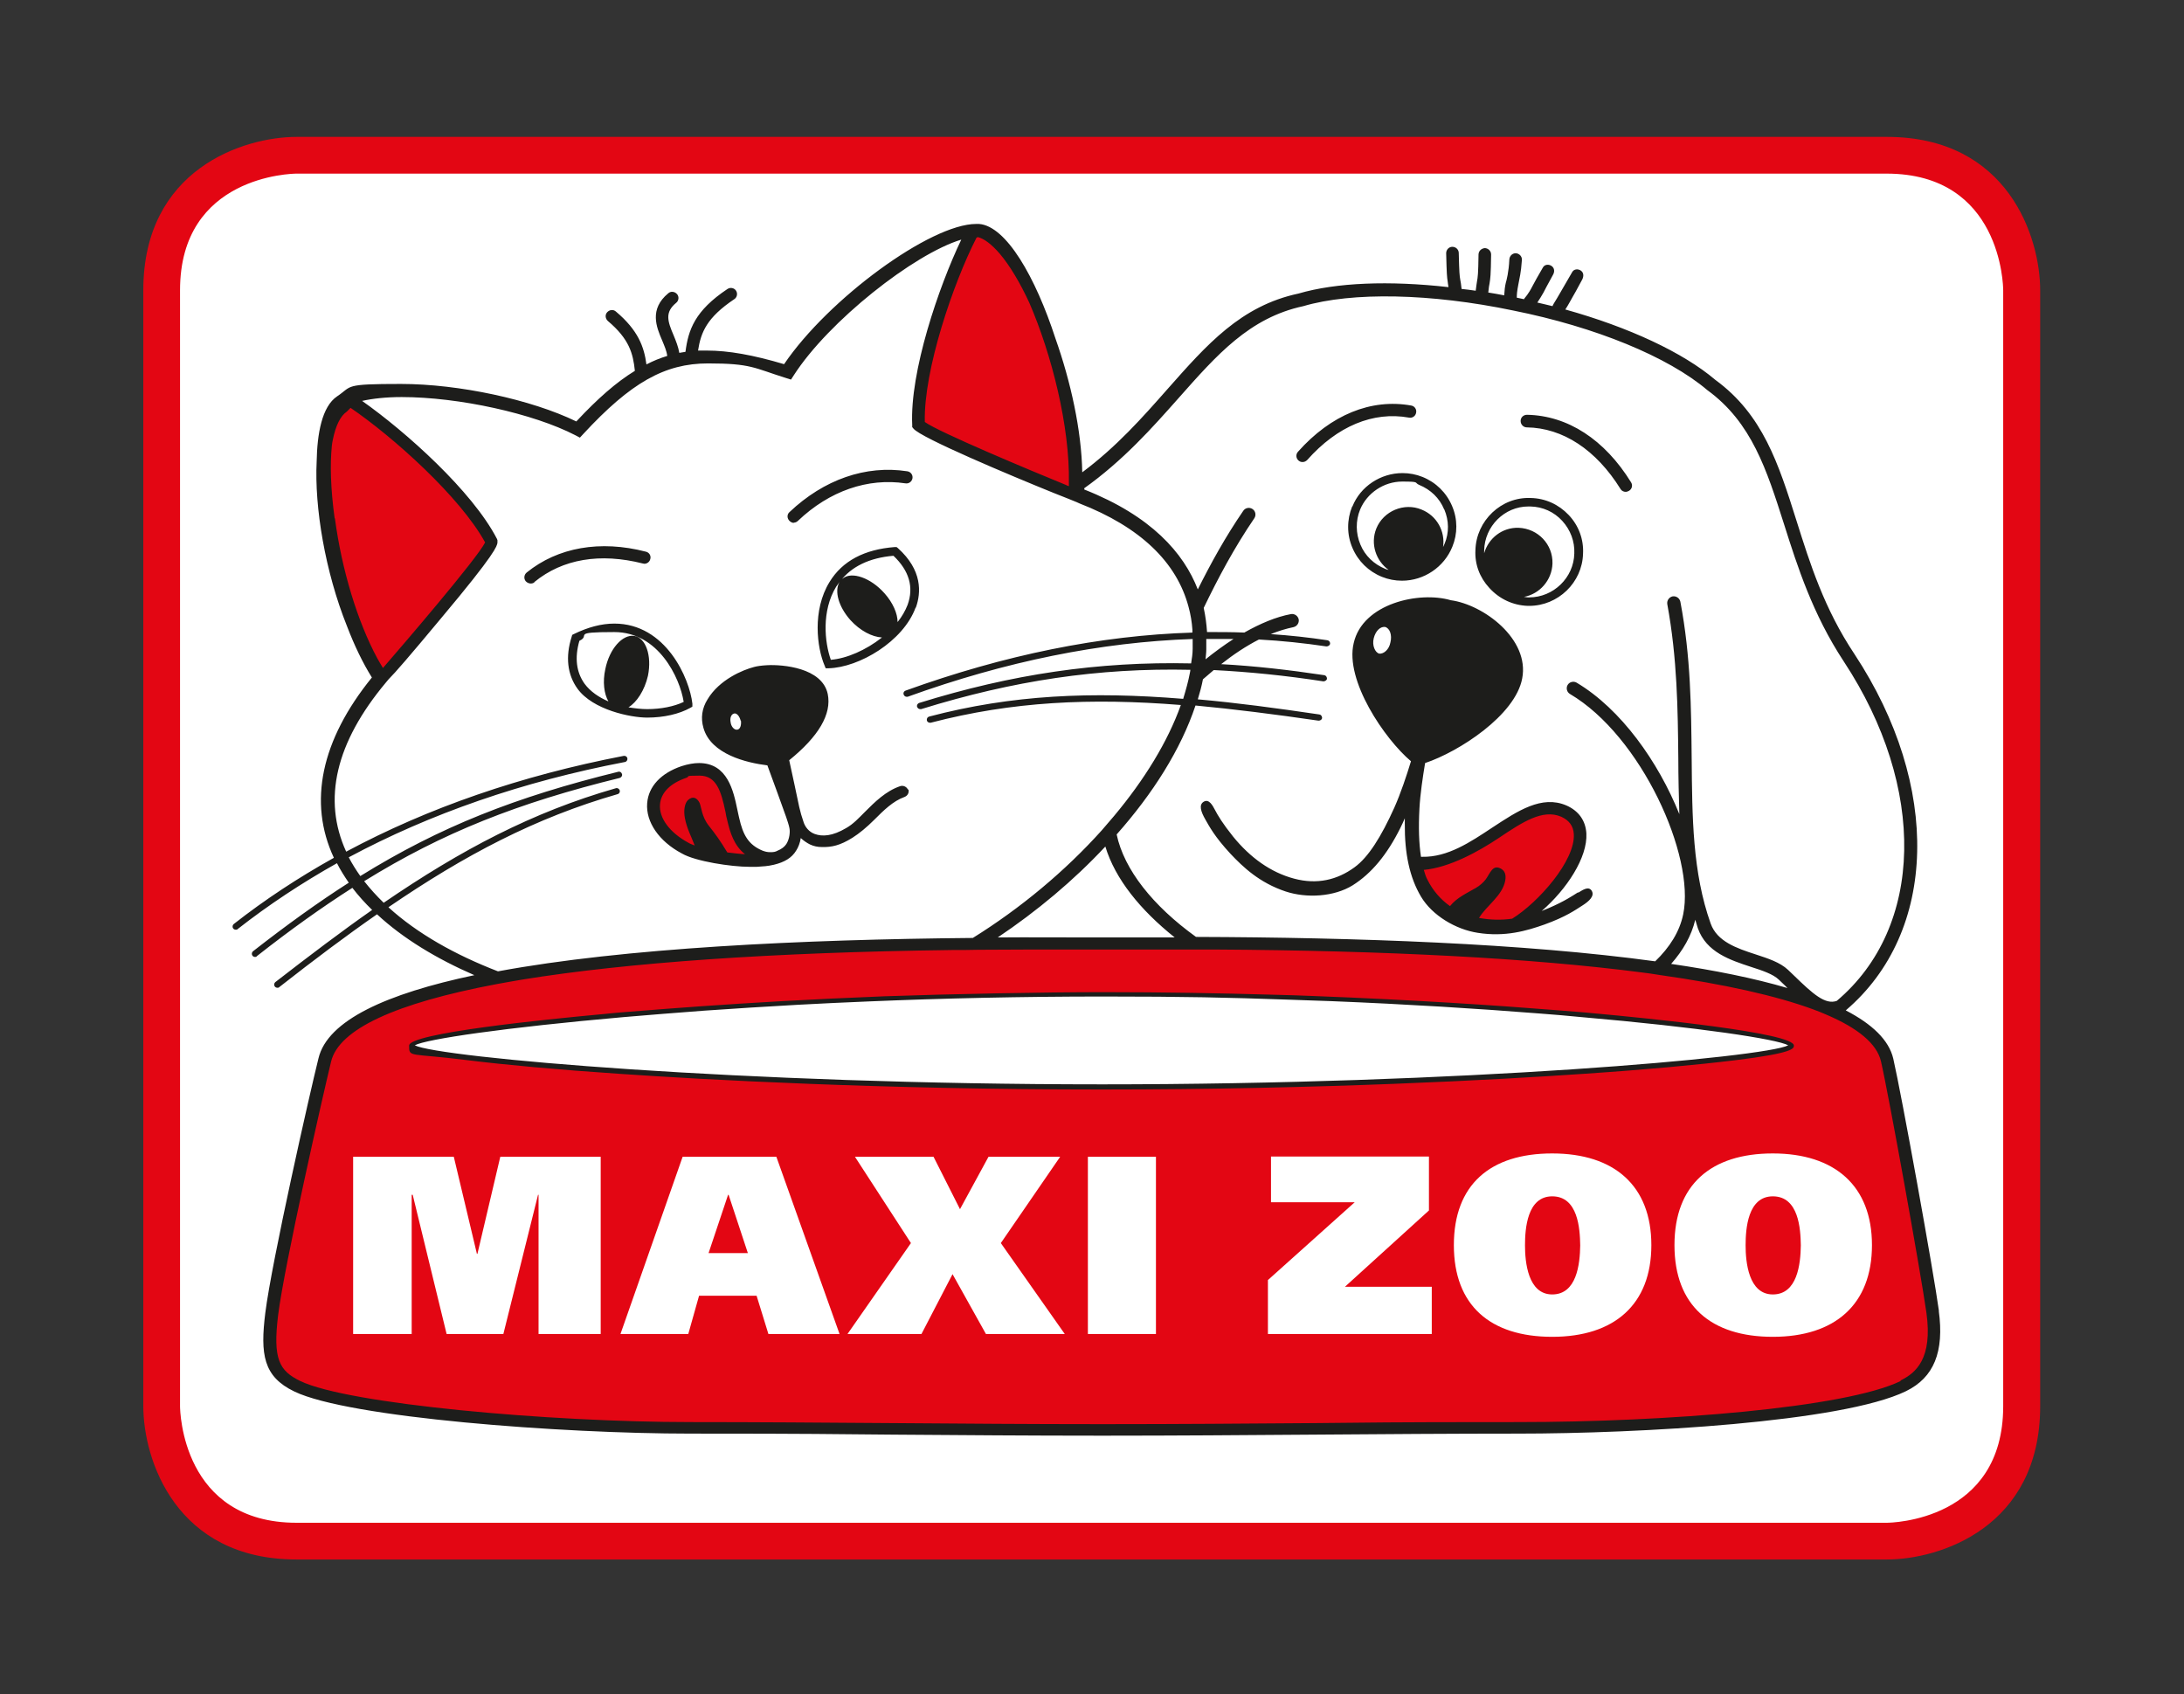<?xml version="1.0" encoding="UTF-8"?>
<svg xmlns="http://www.w3.org/2000/svg" id="Calque_1" version="1.1" viewBox="0 0 850.4 659.6">
  <rect x="0" y="0" width="850.4" height="659.6" fill="#333333" stroke="none"/>
  <defs>
    <style>
      .st0 {
        fill: #1d1d1b;
      }

      .st1 {
        fill: #fff;
      }

      .st2 {
        fill: #e30613;
      }
    </style>
  </defs>
  <path class="st1" d="M734.6,594H115.5c-45.7,0-46.5-44.6-46.5-46.5V113c0-45.7,44.6-46.5,46.5-46.5h619.2c45.7,0,46.5,44.6,46.5,46.5v434.5c0,45.7-44.6,46.5-46.5,46.5"></path>
  <path class="st2" d="M115.5,67.6c-1.8,0-45.4.8-45.4,45.4v434.5c0,1.8.8,45.4,45.4,45.4h619.1c1.9,0,45.4-.8,45.4-45.4V113c0-1.8-.8-45.4-45.4-45.4H115.5ZM734.7,607.2H115.5c-47.2,0-59.7-39.1-59.7-59.7V113c0-47.2,39.1-59.7,59.7-59.7h619.2c47.2,0,59.7,39.1,59.7,59.7v434.5c0,47.2-39.1,59.7-59.7,59.7"></path>
  <path class="st2" d="M690.3,465.8c-9.8,0-10.6,12.7-10.6,19.1s1.1,19.1,10.6,19.1,10.8-11.7,10.9-19.1c-.1-6.4-.8-19.1-10.9-19.1M690.3,520.5c-24.1,0-38.3-12.2-38.3-35.7s14.2-35.7,38.3-35.7,38.6,12.6,38.6,35.7-14.4,35.7-38.6,35.7M604.4,520.5c-24.1,0-38.3-12.2-38.3-35.7s14.1-35.7,38.3-35.7,38.6,12.6,38.6,35.7-14.4,35.7-38.6,35.7M557.5,519.4h-63.8v-21l33.8-30.3h-32.6v-17.8h61.5v21l-32.7,29.7h33.8v18.4ZM450.1,519.4h-26.5v-69h26.5v69ZM383.9,519.4l-13-23.3-12.1,23.3h-28.8l24.7-35.4-21.8-33.6h30.6l10.3,20.4,11.1-20.4h27.9l-23.1,33.6,24.9,35.4h-30.8ZM299.2,519.4l-4.6-14.9h-22.4l-4.2,14.9h-26.4l24.2-69h36.5l24.6,69h-27.8ZM233.8,519.4h-24.1v-54.2h-.2l-13.5,54.2h-22.1l-13.2-54.2h-.4v54.2s-22.8,0-22.8,0v-69h39.2l9,37.8h.2l8.9-37.8h39.1v69ZM161,406.1c4.4-2.4,33.9-6.9,81.9-11.1l31.3-2.5,36.7-2.3,27.5-1.3c30.7-1.3,61.4-1.9,91.3-1.9s47.3.4,71.3,1.2c0,0,17.5.6,17.5.6,27.5,1.1,54.8,2.7,80.9,4.8l16.3,1.4c47.6,4.2,76.8,8.7,81.1,11.1.4.2.6.6.6,1s-.2.8-.6,1c-8.5,4.4-124.5,15.3-267.9,15.3s-259.3-10.9-267.9-15.3c-.4-.2-.6-.6-.6-1s.2-.8.6-1M751.3,511.1c-2.1-15-14.6-84.6-17.7-98-1.7-7.1-9.1-13.5-22-19l-5.1-2c-14.5-5.4-34.7-9.9-60.1-13.5l-7.1-1c-42.9-5.5-98.9-8.5-166.5-8.9h-8.8s-7.3,0-7.3,0h-19.6c0,0-5.8.1-5.8.1h-7.2s-21.4-.1-21.4-.1h-21.7c0,.1-10.4.2-10.4.2-69.9.9-126.2,4.8-167.4,11.5l-10.2,1.8c-40.2,7.5-62.1,18-65.1,31-3.2,13.2-18.2,78.9-20.7,98.7-2.2,17.9.5,22.6,9.2,26.8,18.7,9.1,97.4,16.1,152.6,16.1l157.8.8h5.2l159.1-.8c57.8,0,127.7-5.5,149.5-16.1,6.3-3.1,13.3-9,10.7-27.5M604.4,465.8c-9.8,0-10.6,12.7-10.6,19.1s1.1,19.1,10.6,19.1,10.8-11.7,10.9-19.1c-.1-6.4-.8-19.1-10.9-19.1M267.5,329s2.7,1.2,2.7,1.2c.3.1.6,0,.8-.2l.5-.5c.2-.2.3-.5.2-.8l-1.2-3.1c-1-2.3-2-4.8-2.5-7.3-.6-3,0-5.3.8-6.1.5-.4.9-.6,1.2-.6.5,0,1.1.5,1.5,1.4,0,0,.5,1.7.5,1.7.5,2,1.1,4.8,3.2,7.5,2.3,3,4.1,5.4,7.1,10.3.1.2.4.5.6.5l7.4.7c.3,0,.6-.2.7-.5l.2-.7c.1-.3,0-.6-.2-.8-3.9-3.1-5.4-7.9-6.5-12.5,0,0-.6-2.5-.6-2.5l-.2-.8c-1.7-8.3-3.7-15.1-11.2-15.1s-3.6.3-5.6,1c0,0,0,0,0,0-6.6,2.2-10.5,6.2-10.9,11.1-.5,5.8,4,12,11.6,16.1M553.3,339.1l1.5,4c2.2,4.4,5.3,8.1,9.1,10.7l.3.2c.3.2.8.2,1-.1l.2-.3c2-2.5,5.1-4.2,7.8-5.7l2-1.1c1.6-.9,3.3-2.4,4.2-3.6l1.1-1.8c.8-1.3,1.5-2.5,2.3-2.5l1.1.3c.8.4,1.6,1.2,1.1,3.5-.7,3.4-3.3,6.1-5.8,8.8-1.6,1.7-3.2,3.4-4.3,5.3l-.3.5c-.1.2-.1.5,0,.7,0,.2.3.4.5.4h.5c2.5.5,5,.8,7.5.8l5.9-.4c10.5-6.3,25.6-23.1,24.8-34.1-.2-3.6-2.1-6.1-5.6-7.7-1.6-.7-3.2-1-4.9-1-6.3,0-12.8,4.3-20.3,9.3h0c-7.8,5.2-19.1,11.5-28.8,12.4h-.4c-.2,0-.4.2-.6.4-.1.2-.2.4,0,.6v.4ZM145.8,256.8s.1.3.2.3l2,3.4.4.6c.1.2.3.3.6.3.2,0,.5,0,.6-.2l.3-.4c7.5-8.5,36.6-42.4,40-49.1.1-.2.2-.6,0-.9v-.2c-10.2-18.5-37-42-52.8-52.8l-.2-.2c-.3-.2-.7-.2-.9,0l-1.7,1.7c-2.5,1.6-4.6,5.6-5.7,11.5l-.3,2v.6c-.9,7.8-.5,17.4,1,28.4,2.7,20.1,9,40.6,16.7,54.9M283.5,465.2l-7.6,22.7h15.3l-7.5-22.7h-.2ZM359.4,165.2c5.4,3.8,39.5,18.2,55.1,24.6l1.7.7c.2,0,.5,0,.7,0,.2-.1.3-.4.3-.6v-.5s0-1.3,0-1.3c.4-20.3-5.7-48-15.5-70.6-3.8-8.1-7.9-14.8-11.7-19.4-3.3-3.8-6.4-6.2-9.1-6.8-.2,0-.7,0-.9,0,0,0-.2.1-.2.1l-.6.4c0,0-.2.2-.2.3-8.4,16.6-20.7,51.1-20.2,72.2,0,.2.1.6.3.8h.2Z"></path>
  <path class="st0" d="M428.9,422.2c-140.6,0-258.3-10.5-267.4-15.2,4.4-2.4,34.9-6.9,81.5-11,9.8-.8,20.2-1.7,31.3-2.5,11.6-.8,23.9-1.6,36.7-2.3,8.9-.5,18.1-.9,27.5-1.3,28.6-1.2,59.3-1.9,91.2-1.9s48.5.4,71.3,1.2c5.9.2,11.7.4,17.4.6,29.6,1.2,57,2.9,80.9,4.8,5.6.4,11.1.9,16.3,1.4,46.2,4,76.4,8.6,80.7,11-9,4.7-126.7,15.2-267.4,15.2M620.2,394.5c-1.1-.1-2.2-.2-3.2-.3-3.4-.3-7.1-.6-11.2-.9-22.5-1.8-55.1-4-94.4-5.5-5.1-.2-10.3-.4-15.5-.5-20.7-.6-42.9-1-66.2-1s-59.3.7-85.1,1.6c-7.1.3-14,.6-20.7.9-25.6,1.2-47.5,2.7-64.6,4-6.6.5-12.6,1-17.7,1.4-1.8.2-3.9.3-6.3.6-24,2.2-76,7.5-76,12.3s0,2.8,22.8,5.7c14.6,1.8,35.1,3.7,59.1,5.3,33.3,2.3,102,6.1,187.7,6.1s154.4-3.8,187.7-6.1c24-1.6,44.4-3.5,59.1-5.3,22.8-2.8,22.8-4.6,22.8-5.7,0-5-56.3-10.6-78.3-12.6M740.1,537.7c-21.6,10.5-91.3,16-149,16s-52.6.2-79.6.4c-26.9.2-54.8.4-79.5.4h-5.2c-24.6,0-52.1-.2-78.7-.4-26.7-.2-54.3-.4-79.1-.4-55.1,0-133.5-7-152.1-16-8.2-4-10.7-8.5-8.6-25.7,2.5-19.8,17.4-85.4,20.6-98.6,3-12.7,25.2-22.8,64.3-30.2,3.3-.6,6.6-1.2,10.2-1.8,40.7-6.6,97.1-10.6,167.2-11.5,3.4,0,6.9,0,10.4-.1,7.1,0,14.3-.1,21.6-.1s14.2,0,21.4,0c2.6,0,4.6,0,5.8,0h1.4c1.2,0,3.2,0,5.8,0,9.2,0,18.1,0,26.9,0,3,0,5.9,0,8.8,0,67.9.4,124,3.4,166.4,8.9,2.4.3,4.7.6,7,1,25.4,3.6,45.5,8.1,59.9,13.4,1.8.7,3.5,1.3,5,2,12.5,5.3,19.8,11.4,21.4,18.2,3.1,13.4,15.6,82.9,17.7,97.9,2.5,17.9-4.1,23.5-10.1,26.4M151.3,353.2c29.7-20.3,57.2-34.8,89.2-44,.7-.2,1-.9.8-1.5-.2-.6-.9-1-1.5-.8-32.5,9.3-60.3,24-90.4,44.6-2.8-2.7-5.3-5.5-7.6-8.4,30.7-19,60-30.5,99.5-40.2.6-.2,1.1-.8.9-1.5-.2-.7-.8-1.1-1.5-.9-39.9,9.8-69.4,21.4-100.4,40.6-1.7-2.4-3.2-4.8-4.5-7.3,31.7-17,67.7-29.5,107.5-37.1.7-.1,1.1-.8,1-1.4-.1-.7-.8-1.1-1.4-1-40,7.7-76.2,20.2-108.1,37.3-9.3-20.3-4.1-42.5,15.5-65.9l1-1.2c2.6-2.6,7.9-8.7,20.3-23.6,21.6-25.7,21.9-28.3,22.1-29.6v-.8c.1,0-.2-.7-.2-.7-9.6-18.6-35.6-41.8-52.5-53.7,4-.9,9.3-1.5,15.4-1.5,22.2,0,51.3,6.4,67.7,14.9l1.7.9,1.3-1.4c18.5-20,31.7-27.5,48.6-27.5s17.9,1.8,30.4,5.7l1.9.6,1.1-1.7c13.5-21,46.7-47.2,65.2-52.8-8.8,18.4-20.1,51.5-19.1,72.2v.8s.5.6.5.6c2.9,3.6,37.7,18.2,54.5,25,2.3.9,4.3,1.7,5.8,2.3,2,.8,3.2,1.3,3.2,1.3l1.1.5c23.7,9.2,37.9,22.9,42.5,40.3.8,2.9,1.3,5.9,1.5,8.9,0,.4,0,.8,0,1.1-35.8,1.1-73.2,8.7-111.7,22.6-.6.2-1,.9-.7,1.6.2.5.7.8,1.1.8s.3,0,.4,0c38.2-13.8,75.4-21.3,111-22.5,0,1.2,0,2.5,0,3.8,0,1.9-.3,3.8-.6,5.7-36.2-.8-69.8,4.2-105.9,15.4-.6.2-1,.9-.8,1.5.2.5.6.9,1.2.9s.3,0,.4,0c35.8-11.1,69-16.1,104.8-15.3,0,.4-.1.8-.2,1.3-.6,3.2-1.5,6.4-2.5,9.7,0,0,0,.2-.1.3-35.7-2.9-66.6-1.6-98.9,6.9-.7.2-1,.8-.9,1.5.1.5.6.9,1.2.9s.2,0,.3,0c31.8-8.3,62.3-9.7,97.4-6.9-5.1,14.3-14.2,29.1-26,43.2-1.6,1.9-3.2,3.7-4.8,5.6-14.1,15.7-31.4,30.2-50.2,41.9-66.9.6-135.7,3.9-184.9,13-16.6-6.4-31.4-14.7-42.6-24.9M130.3,201.8c-1.6-11.7-1.8-21.1-1.1-28.1.1-.8.2-1.7.4-2.5,1.1-5.5,3-9.3,5.4-10.9l1.5-1.5c16.6,11.3,42.7,34.7,52.4,52.4-3.3,6.5-31.9,39.8-39.8,48.9,0,0,0-.1-.1-.2-.7-1.1-1.4-2.4-2.1-3.6-7.6-14.1-13.8-34.2-16.5-54.5M380.6,92.3s0,0,.1,0c2.5.6,5.4,2.8,8.6,6.5,3.9,4.6,7.9,11.3,11.5,19.1,8.7,20.1,15.8,48.1,15.4,70.1,0,.4,0,.9,0,1.3-.4-.1-.8-.3-1.2-.5-13.7-5.6-49.6-20.6-54.9-24.5-.5-20.2,11.1-54.1,20.1-71.7l.5-.3ZM469.4,256.8c.1-1.3.3-2.6.3-3.9,0-1.3,0-2.7,0-4.1,3.5,0,7.1,0,10.6,0-3.7,2.4-7.4,5.1-11,8M457.4,365c-6.9,0-13.7,0-20.4,0-2.6,0-4.6,0-5.8,0h-1.4c-1.2,0-3.2,0-5.8,0-11.6,0-23.5-.1-35.5,0,15.2-10.2,29.6-22.2,41.9-35.4,3.8,12.6,13.6,24.7,27,35.4M696,384.7c-12.9-3.8-28.2-6.9-45.3-9.4,4.6-5.2,7.9-10.9,9.4-17.2.4,1.1.6,2.2,1,3.3,3.3,9.4,12.6,12.4,20.8,15.1,4.4,1.4,8.5,2.8,10.7,4.9l2.3,2.2c.4.4.7.7,1.1,1.1M421.9,190.3c15.5-11,26.9-23.9,37.1-35.4,14.8-16.7,27.5-31.2,48.5-35.7,19-5.6,49.6-5,81.7,1.7,32,6.4,60.3,18,75.6,31,17.3,12.6,23.1,31,29.9,52.3,5.2,16.4,11.1,34.9,23.2,53.3,32.4,49.2,31.3,103.5-2.7,132.2-4.5,1.6-9.3-2.7-16.7-9.9l-2.3-2.2c-3.1-2.9-7.7-4.4-12.6-6-7.4-2.4-15-5-17.5-12-7.1-19.9-7.2-41.5-7.4-64.4-.2-19.3-.3-39.3-4.4-60.9-.3-1.4-1.6-2.3-3-2.1-1.4.3-2.3,1.6-2.1,3,3.9,21.2,4.1,40.9,4.3,60.1,0,7.4.2,14.6.4,21.7-8.2-20.4-22.7-40.9-40-51.2-1.2-.7-2.8-.3-3.5.9-.7,1.2-.3,2.8.9,3.5,27.8,16.4,48.8,63.1,44.1,85.8-1.4,6.8-5.3,12.9-10.9,18.3-51.1-7-116.5-9.3-178.8-9.5-16.8-12.1-28-26.2-30.9-39.9,14.1-15.9,25-33.1,30.7-50.2,14.9,1.4,30.7,3.4,47.9,5.9.7,0,1.3-.4,1.4-1,0-.7-.4-1.3-1-1.4-16.9-2.5-32.6-4.6-47.4-5.9.8-2.6,1.5-5.2,2-7.8,1.4-1.2,2.8-2.4,4.2-3.6,13.7.7,27.8,2.1,42.7,4.4.6,0,1.3-.4,1.4-1,0-.7-.4-1.3-1-1.4-14-2.1-27.3-3.6-40.2-4.3,4.8-3.8,9.8-7.1,14.7-9.6,8.9.5,17.6,1.4,26.3,2.7.6,0,1.3-.4,1.4-1,.1-.7-.4-1.3-1-1.4-7.3-1.1-14.6-1.9-22.1-2.4,3-1.2,5.9-2.1,8.8-2.7,1.4-.3,2.3-1.6,2.1-3-.3-1.4-1.6-2.3-3-2.1-5.9,1.1-12,3.7-18.2,7.2-4.8-.2-9.6-.2-14.5-.2-.2-3-.6-6.2-1.3-9.4,5.6-11.6,11.8-23.3,19.7-34.9.8-1.2.5-2.8-.7-3.6-1.2-.8-2.8-.5-3.6.7-7,10.2-12.6,20.4-17.7,30.6-5.5-14.2-18.1-28.6-44.2-38.9,0-.2,0-.3,0-.5M755,510.6c-2.1-15.5-14.6-84.5-17.8-98.4-1.7-7.3-8.3-13.5-18.5-18.8,35.8-30.5,37.2-87.4,3.4-138.7-11.8-17.7-17.3-35.2-22.6-52-7-22.2-13.1-41.3-31.6-54.8-12.6-10.7-33.7-20.5-58.4-27.4,1.2-1.8,1.8-3.1,2.8-4.8.9-1.6,1.2-2,3.8-6.9.6-1.2.6-2.6-.5-3.4-1.1-.8-2.7-.7-3.4.5-2.9,5-3.8,6.6-5.1,8.8-.4.8-1.1,1.8-2.1,3.5-.2.4-.4.7-.5,1-1.9-.5-3.9-.9-5.9-1.4,1-1.5,1.6-2.5,2.4-3.9.5-1,1.4-2.7,3.7-6.9.7-1.2.6-2.6-.5-3.4-1.1-.8-2.7-.7-3.4.5-2,3.4-3.3,5.8-4.2,7.5-.4.8-1.4,2.7-3.1,4.7,0,0,0,.1-.1.2-.9-.2-1.8-.4-2.8-.6,0,0,0,0,0,0,0-1.3.1-2.5.6-5.1.5-2.9,1-4.1,1.4-9.7,0-1.3-1-2.4-2.4-2.5-1.3,0-2.4,1-2.5,2.4-.2,4.8-1.1,8.2-1.4,9.2-.3,1.3-.5,2.8-.6,4.8-2.1-.4-4.2-.8-6.2-1.1.2-1.8.3-2.8.5-3.6.3-1.9.5-3,.6-11.2,0-1.3-1-2.4-2.4-2.5-1.3.1-2.4,1-2.5,2.4-.1,7.9-.3,8.9-.6,10.6-.1.8-.3,1.8-.5,3.6-1.9-.3-3.7-.5-5.5-.7-.2-1.7-.3-2.7-.5-3.5-.3-1.7-.4-2.7-.6-10.5,0-1.3-1.1-2.4-2.5-2.4-1.3,0-2.4,1.1-2.4,2.5.2,8.1.3,9.2.6,11.1,0,.5.2,1.2.3,2.1-23.1-2.6-43.7-1.8-58.4,2.5-22.5,4.8-35.7,19.9-51.1,37.3-9.7,11-19.7,22.3-33.1,32.3-.3-16.4-4.5-35.3-10.4-52-7.8-24-19.2-43.9-29.8-44.7-.4,0-.7,0-1.1,0-17.8,0-57.6,29.2-74.8,54.6-12.1-3.6-21.7-5.3-30.1-5.3s-2.3,0-3.4,0c1.1-7.2,3.5-12.9,14.1-20,1.1-.7,1.4-2.2.7-3.3-.7-1.1-2.2-1.4-3.3-.7-12.8,8.5-15.3,16-16.4,24.5-.8.1-1.6.3-2.4.4-.4-2.4-1.3-4.6-2.2-6.8-2.4-5.6-3.5-9,1-12.7,1-.8,1.2-2.4.3-3.4-.9-1-2.4-1.2-3.4-.3-7.5,6.2-4.6,13.2-2.4,18.3.9,2.2,1.8,4.2,2,6.1-2.7.8-5.4,1.9-8.1,3.3-.9-6.8-3.2-13.3-11.9-20.6-1-.9-2.5-.7-3.4.3-.9,1-.7,2.5.3,3.4,8.3,7,9.8,12.6,10.5,19.4-7.2,4.4-14.5,10.8-22.8,19.7-17.5-8.5-45.7-14.6-68.3-14.6s-18.8.8-24.8,4.8c-6,4-7.8,14.7-8,25.3-.9,17.9,3.3,43,11.8,64.2,2.9,7.6,6.2,14.4,9.7,20-19.8,24.4-24.9,48.6-14.8,70.2-13.8,7.7-26.9,16.3-39,25.8-.5.4-.6,1.2-.2,1.7.2.3.6.5,1,.5s.5,0,.8-.3c12-9.4,24.9-17.9,38.6-25.6,1.3,2.6,2.9,5.1,4.6,7.6-11.9,7.6-24.1,16.4-37.3,26.7-.5.4-.6,1.2-.2,1.7.2.3.6.5,1,.5s.5,0,.7-.3c13.1-10.3,25.3-19,37.2-26.6,2.3,3,4.9,5.9,7.7,8.6-12,8.4-24.4,17.8-37.7,28.1-.5.4-.6,1.2-.2,1.7.2.3.6.5,1,.5s.5,0,.8-.3c13.4-10.5,25.9-19.9,38-28.3,10.1,9.4,23.2,17.3,37.9,23.7-34.2,7.2-57.2,17.6-60.7,32.4-3.3,13.2-18.2,79.1-20.7,99.1-2,16.1-.8,24.8,11.3,30.6,21.1,10.2,104,16.4,154.2,16.4s52.4.2,79.1.4c26.6.2,54.1.4,78.7.4h5.2c24.8,0,52.6-.2,79.6-.4,26.9-.2,54.8-.4,79.6-.4,47.1,0,126.2-4.4,151.1-16.5,10.9-5.3,15-15.3,12.8-31.4M309,203.5c.6,0,1.2-.2,1.7-.7,12.3-11.7,27.2-16.8,41.9-14.6,1.3.2,2.5-.7,2.7-2,.2-1.3-.7-2.5-2-2.7-16.2-2.5-32.5,3.2-45.9,15.9-1,.9-1,2.4,0,3.4.5.5,1.1.8,1.8.8M290.1,332.6c-4.3-3.4-5.8-8.4-6.9-13.1-.3-1-.5-2.1-.7-3.3-1.7-8.1-3.5-14.2-10.1-14.2s-3.3.3-5.3.9c-6.1,2.1-9.7,5.7-10.1,10.2-.5,5.4,3.8,11.1,11,15,.6.4,1.5.7,2.5,1.1-1.1-3-3.1-6.7-3.8-10.6-.6-3-.1-5.9,1.2-7.1,2-1.8,3.6-.7,4.5,1.1.7,1.5.8,5.4,3.6,8.9,2.6,3.3,4.3,5.6,7.2,10.4,2.5.3,5,.6,7.1.7M288.4,280.6c-.5-1.9-1.6-3-2.5-2.8-1.1.2-1.8,1.6-1.4,3.5.2,1.6,1.4,3,2.6,2.8,1.2-.2,1.6-1.9,1.4-3.5M353.7,307.2c.4,1.3-.2,2.6-1.5,3.1-4.5,1.6-8.2,5.3-11.8,8.9-2.9,2.9-5.8,5.3-8.5,7-4.8,3-8.1,3.7-11.9,3.6-1.6,0-3.1-.3-4.6-1-1.2-.6-2.4-1.4-3.6-2.5-.3,1.9-.9,3.5-1.8,4.9-1.7,2.8-4.5,4.5-8.7,5.5-2.6.6-3.9.6-6.6.8-1,0-1.8,0-2.9,0-7,0-21-2.1-26.3-5.2-8.9-4.7-14.1-12.3-13.5-19.6.5-6.5,5.4-11.7,13.4-14.4,2.5-.8,4.8-1.2,6.8-1.2,11.1,0,13.4,10.9,14.9,18.1.2,1.1.5,2.2.7,3.2,1.5,6.7,3.6,10.5,9.1,12.8,1.1.4,1.8.6,3.1.6,1.2,0,1.9-.1,2.8-.6,1.5-.6,2.7-1.5,3.4-2.6,1.2-1.9,1.5-4.6,1.2-6.1-.2-1.2-.9-3.2-1.3-4.4-2.7-7.6-3.9-10.8-7.3-20.1-8.1-1-22-4.3-24.9-14.6-1.1-3.8-.6-7.6,1.6-11.1,4.6-7.7,13.8-11.5,18.1-12.6,1-.3,3-.6,5.2-.7,5.8-.3,21.3.9,23.5,11.2,1.6,7.8-3.5,16.5-15,25.8,1.7,7.6,2.3,10.8,3.9,18.2.5,2.1.9,3.6,1.7,5.9.6,1.9,2.1,3.8,4.3,4.6,3,1.1,6.9.9,12.3-2.3,2.8-1.6,4.8-3.8,7.3-6.3,3.8-3.8,8.1-8.1,13.7-10,1.2-.4,2.6.2,3.1,1.5M266.2,273.2c-1.5-9.3-9.8-27.1-27-27.1s-8.9,1.2-13.6,3.4c-1.9,6.6-1.2,12.2,2,16.7,2.3,3.1,5.6,5.3,9.3,6.9-1.7-3-2.3-7.6-1.2-12.6,1.6-7.9,6.7-13.6,11.3-12.9,4.4.7,6.9,7.6,5.3,15.5-1.3,5.7-4.4,10.4-7.6,12.3,2.5.4,5,.7,7.3.7,5.3,0,10.4-1,14.2-2.8M268.8,275.6c-4.3,2.4-10.3,3.8-16.8,3.8s-21.1-3-27.1-11.2c-4-5.5-4.8-12.5-2.3-20.3l.2-.7.6-.3c5.5-2.7,10.8-4.1,15.8-4.1,20.1,0,29.3,21.4,30.4,31.2v1.1c.1,0-.8.5-.8.5ZM347.8,216.4c-9.3.8-16.3,4.2-20.7,10,.3-.5.6-.9,1.1-1.2,3.5-2.8,10.9-.2,16.2,5.8,3.3,3.7,5.1,7.9,5.1,11.2,1.7-2.1,3-4.4,3.9-6.7,2.5-6.9.6-13.3-5.5-19.1M343.4,248.2c-3.8-.2-8.5-2.6-12.3-6.8-4.6-5.2-6.3-11.3-4.2-14.8-.4.6-.9,1.2-1.3,1.8-5.8,9.5-4.5,21.7-2.1,28.5,6.2-.5,13.7-3.8,19.8-8.6M356.5,236.6c-4.8,13.1-21.9,23.3-33.9,23.6h-1.1s-.4-1-.4-1c-3-7-4.9-21.5,1.9-32.6,5-8.2,13.6-12.7,25.4-13.6h.7s.5.4.5.4c9.6,8.6,9.1,17.4,7,23.2M208.1,226.7c-.4.4-1,.5-1.5.5s-1.4-.3-1.9-.9c-.8-1-.7-2.5.4-3.4,12.1-9.8,28.6-12.7,46.4-8.1,1.3.3,2.1,1.6,1.7,2.9-.3,1.3-1.7,2.1-2.9,1.7-16.6-4.2-31.2-1.8-42.2,7.2M592.1,163.9c0-1.3,1-2.4,2.5-2.4,15.8.3,30.2,9.6,40.5,26.3.7,1.1.4,2.6-.8,3.3-.4.2-.8.4-1.3.4-.8,0-1.6-.4-2-1.1-9.5-15.3-22.5-23.8-36.5-24-1.3,0-2.4-1.1-2.4-2.5M588.8,357.7c-4.3.6-8.6.5-12.9-.3,2.9-4.8,9.1-8.6,10.2-14.5.4-2.3-.1-3.8-1.7-4.7-3.2-1.7-4.1,1.7-5.9,4.2-.9,1.2-2.4,2.5-3.8,3.3-3.2,1.9-7.4,3.7-10.1,7.1-3.7-2.6-6.7-6.1-8.8-10.3-.6-1.1-1-2.4-1.4-3.8,10-.9,21.4-7.2,29.3-12.5,9.1-6.1,17-11.3,24.2-8.2,3.1,1.4,4.7,3.6,4.9,6.7.7,10.3-13.8,26.7-24,33M541.4,250.1c-.5,2.8-2.6,4.6-4.4,4.4-1.6-.5-2.8-3.2-2.1-6,.7-2.8,2.5-4.6,4.4-4.4,1.9.5,2.8,3.2,2.1,6M614.5,347.4c-2.2,1.4-5.3,3.5-11.3,6.1-1,.4-1.9.8-2.9,1.2,9.7-8.4,17.9-20.8,17.4-30.2-.3-5-3-8.8-7.8-10.9-9.6-4.1-18.9,2.1-28.8,8.6-8.6,5.7-17.4,11.6-27.3,11.4h-.5c-.8-5.2-1-11.4-.6-18.8.3-5.7,1.3-12.2,2.2-17.7,13.2-4.4,35.1-18.6,37.8-32.9,3-15.4-15.1-28.8-27.8-30.5-12.2-3.6-34.3,1.2-37.8,16.7-3.5,14.5,12,37.3,22.3,46-1.7,5.6-4,12.5-6.5,18.1-5.1,11.3-10.1,19.3-15.5,23.2-6.7,4.9-14.6,6.8-23.5,4.4-9.1-2.4-17.1-8.2-23.7-16.3-4.1-5.1-6-8.3-7.2-10.6-.8-1.5-2.2-4.2-4.2-3.1-2.2,1.2-1.1,4.1.5,6.9,1.6,2.8,3.6,6.7,9.8,13.4,4.9,5.2,11.3,11.3,21.5,14.7,8.2,2.7,18.8,2.1,26.1-2.4,7.3-4.6,13.4-11.9,18.6-22.4.6-1.2,1.2-2.5,1.7-3.7,0,.7,0,1.4,0,2.1-.1,11.7,1.9,21,6.3,28.4,4.4,7.4,13.6,12.8,22.1,14.1,10.7,1.7,19.1-.8,25.9-3.2,8.6-3.1,12.1-5.7,14.8-7.4,2.7-1.7,5-3.8,3.6-5.9-1.3-1.8-3.7,0-5.2.9M562.4,198.4c1.8,4.3,1.9,9,.1,13.3-.2.5-.4.9-.6,1.3.9-6.1-2.4-12.2-8.4-14.6-6.7-2.8-14.8.5-17.6,7.4-2.4,6-.1,12.6,4.8,16.1-.4-.1-.9-.2-1.3-.4-4.4-1.8-7.9-5.1-9.7-9.5-1.8-4.3-1.9-9.2-.1-13.6,2.7-6.5,9.3-10.9,16.4-10.9s4.5.4,6.6,1.3c4.4,1.8,7.9,5.1,9.7,9.5M526.5,197.2c-2.1,5.2-2.1,11,.1,16.1,2.2,5.2,6.3,9.2,11.5,11.3,2.5,1,5.1,1.5,7.8,1.5,8.6,0,16.4-5.3,19.6-13.2,2.1-5.1,2.1-10.8-.1-15.9-2.2-5.2-6.3-9.2-11.5-11.3-2.5-1-5.1-1.5-7.8-1.5-8.5,0-16.4,5.2-19.5,13M509,179.1c-.5.5-1.1.8-1.8.8s-1.1-.2-1.6-.6c-1-.9-1.1-2.4-.2-3.4,12.8-14.4,28.5-20.8,44.1-18,1.3.2,2.2,1.5,1.9,2.8-.2,1.3-1.5,2.2-2.8,1.9-13.9-2.5-27.9,3.3-39.6,16.5M577.9,214.3c.2-9.4,7.9-17.1,17.2-17.1s.5,0,.8,0c4.8.1,9.2,2.1,12.4,5.6,3.2,3.5,4.9,8,4.7,12.7-.2,9.4-8.1,17.1-17.6,17.1h-.4c-.6,0-1.1-.2-1.6-.2,6.1-1.1,10.9-6.5,11.1-13,.2-7.4-5.6-13.6-13.2-13.9-6.3-.2-11.7,4-13.4,9.9,0-.4,0-.8,0-1.2M594.9,235.9h.5c11.3,0,20.7-9.1,21-20.3.3-5.6-1.7-11-5.6-15.1-3.9-4.1-9.1-6.5-14.8-6.6-11.4-.5-21.2,8.8-21.5,20.3-.3,5.4,1.6,10.6,5.4,14.7,3.9,4.3,9.2,6.8,15,7"></path>
</svg>
